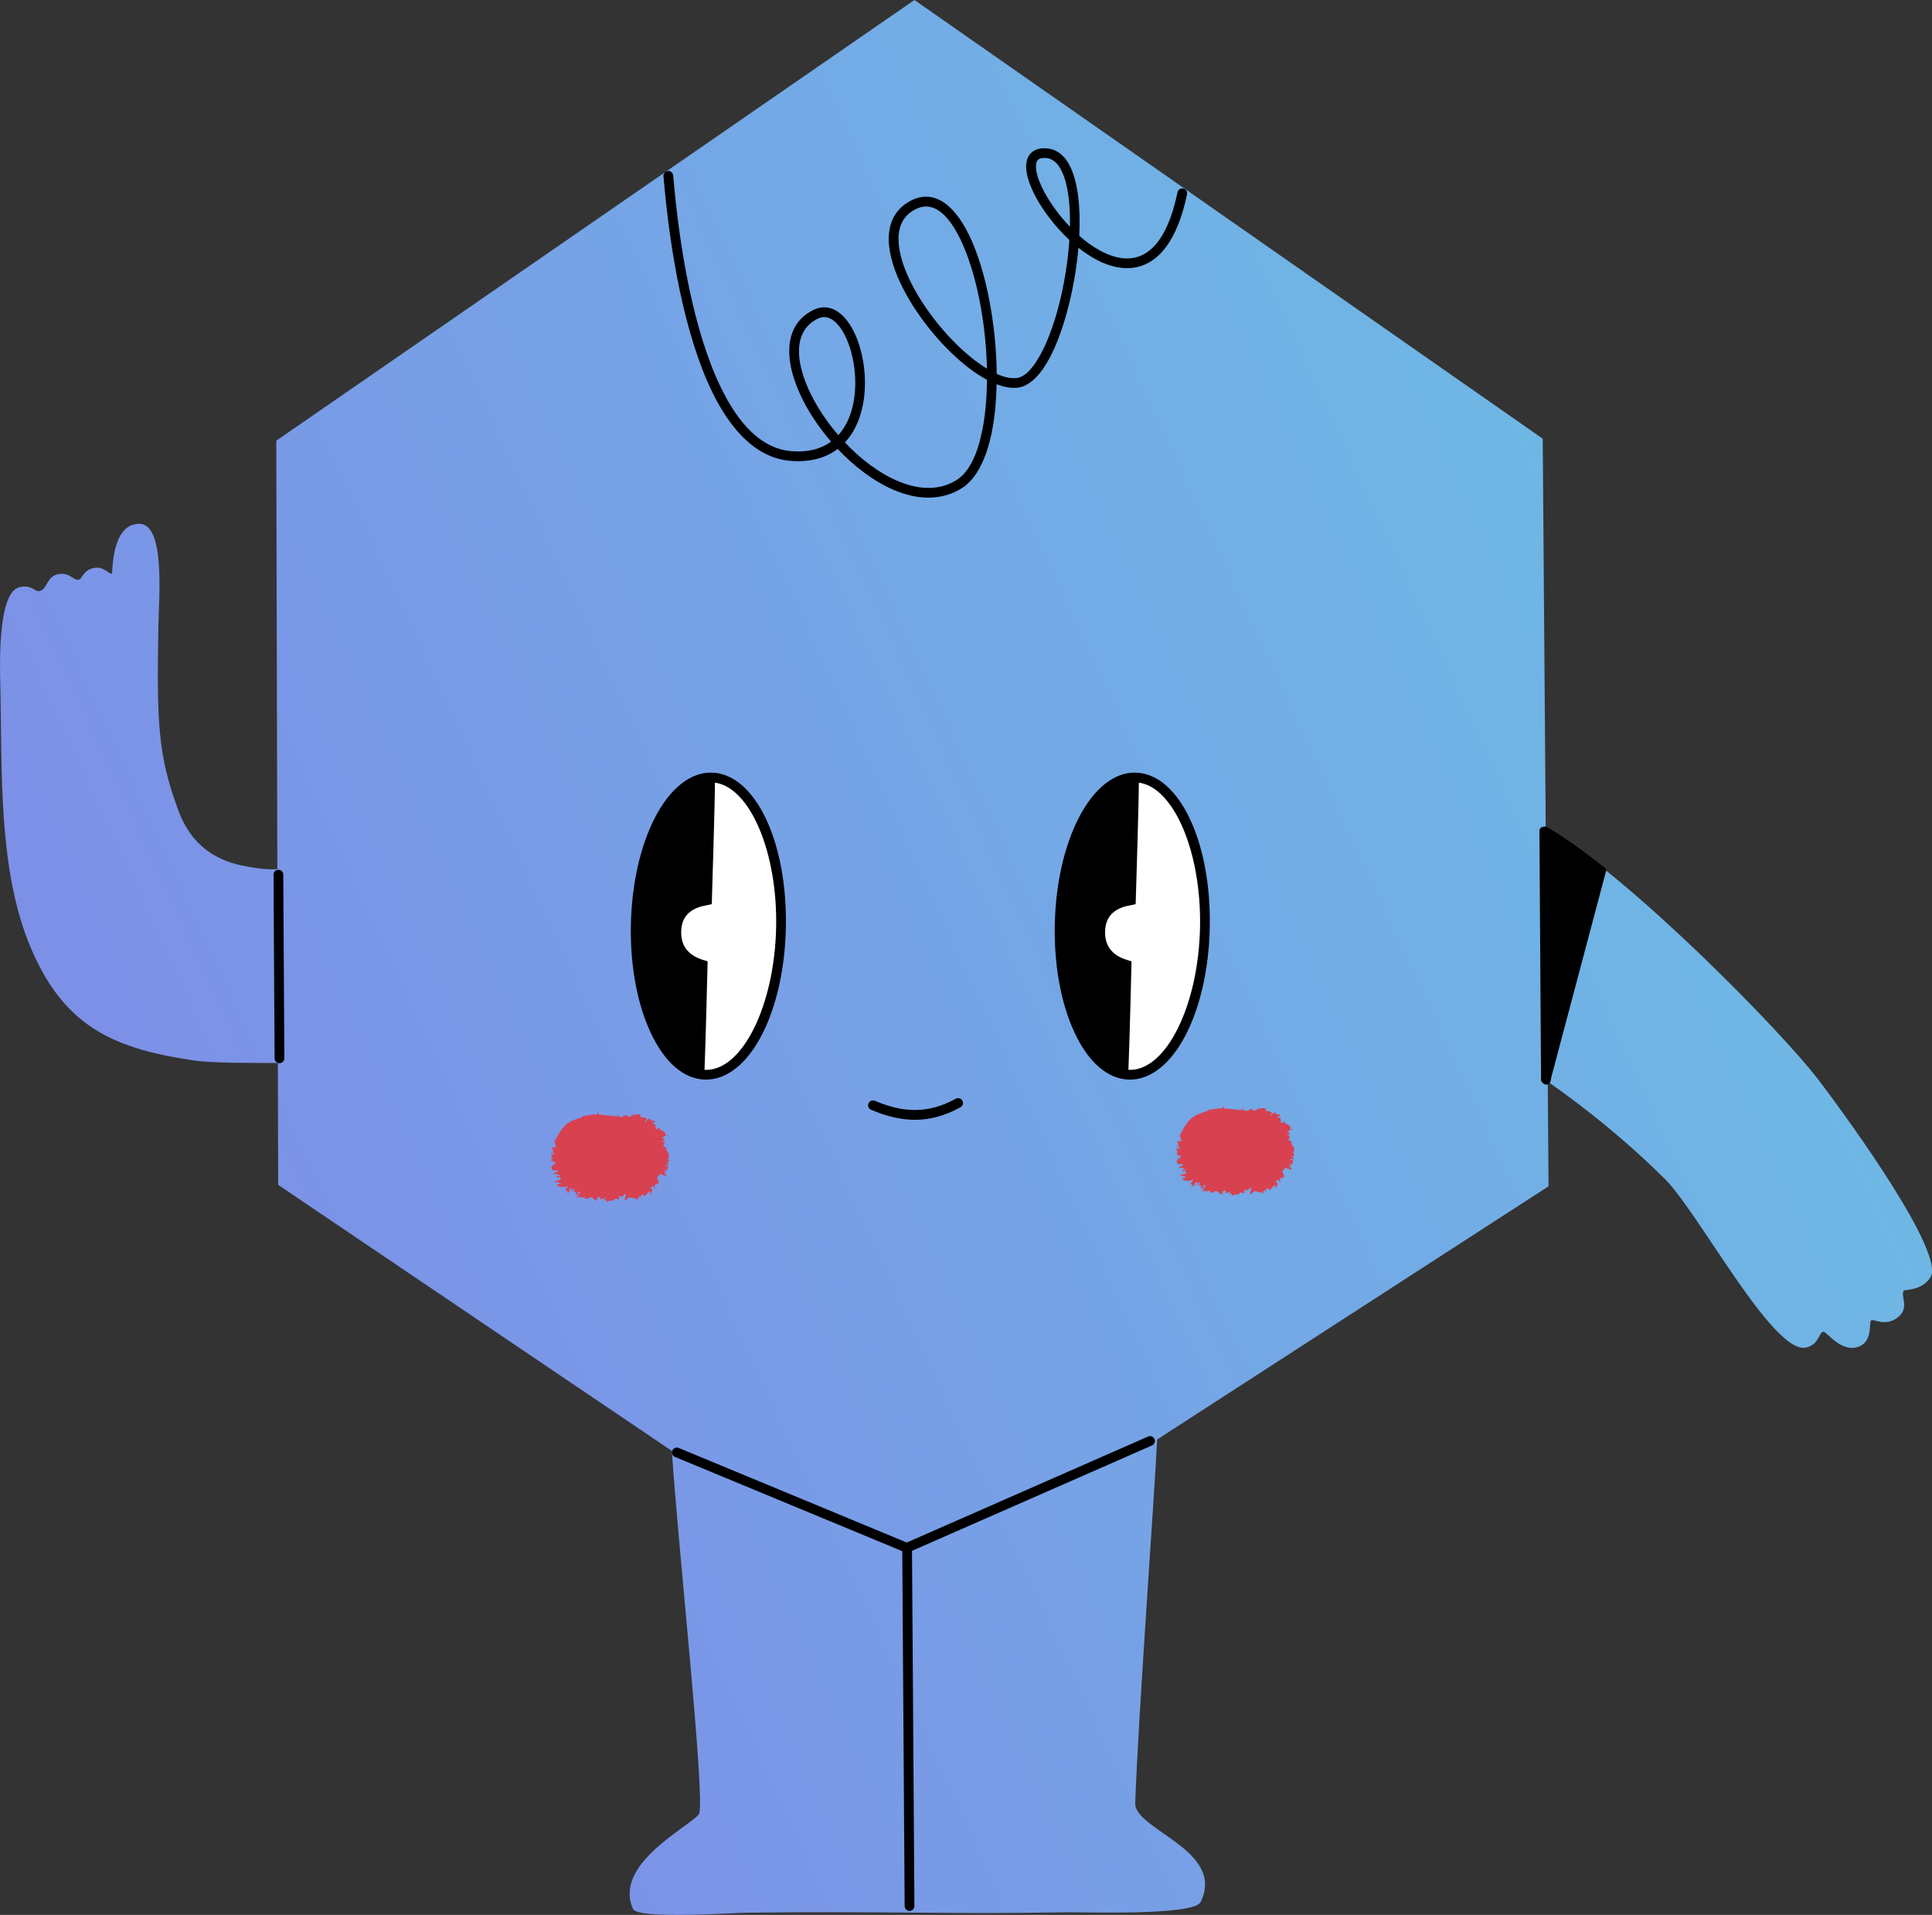 <svg width="113" height="112" viewBox="0 0 113 112" fill="none" xmlns="http://www.w3.org/2000/svg">
<rect x="0" y="0" width="113" height="112" fill="#333333" stroke="none"/>
<g clip-path="url(#clip0_12_279)">
<path fill-rule="evenodd" clip-rule="evenodd" d="M106.264 63.038C104.295 60.459 95.363 51.266 90.407 48.42L90.232 25.66L53.485 0L16.159 25.776L16.221 50.834C15.796 50.866 15.138 50.831 14.102 50.611C12.749 50.324 11.223 49.541 10.439 47.422C9.221 44.133 9.176 42.294 9.261 36.695C9.287 34.973 9.696 30.623 8.131 30.637C6.474 30.65 6.607 33.562 6.537 33.56C6.325 33.55 6.068 33.117 5.509 33.216C4.842 33.336 4.82 33.877 4.591 33.91C4.283 33.955 4.051 33.444 3.396 33.584C2.721 33.725 2.774 34.428 2.353 34.559C2.006 34.668 1.898 34.154 1.122 34.35C-0.095 34.659 -0.019 38.608 0.016 40.013C0.14 44.942 -0.161 50.933 1.861 55.578C3.84 60.123 6.746 61.344 11.34 62.026C12.288 62.167 14.563 62.179 16.252 62.173L16.27 69.301L39.3 84.864C39.6 89.902 41.318 105.604 40.87 106.125C40.19 106.916 35.852 109.066 37.028 111.655C37.305 112.264 42.859 111.883 43.619 111.873C51.498 111.772 55.709 111.97 62.259 111.849C63.33 111.829 69.826 112.064 70.224 111.248C71.704 108.214 66.345 107.026 66.398 105.466C66.563 100.531 67.562 86.924 67.679 84.194L90.573 69.385L90.525 63.262C92.547 64.674 94.951 66.555 97.373 68.953C99.341 70.901 103.698 79.207 105.613 78.819C106.402 78.659 106.369 77.938 106.639 77.889C106.835 77.853 107.664 79.147 108.71 78.765C109.549 78.459 109.298 77.364 109.437 77.229C109.563 77.105 110.259 77.63 110.998 77.054C111.722 76.489 111.135 75.809 111.348 75.484C111.389 75.421 112.421 75.508 112.914 74.698C113.754 73.321 108.425 65.863 106.268 63.038H106.264Z" fill="url(#paint0_linear_12_279)"/>
<path fill-rule="evenodd" clip-rule="evenodd" d="M55.902 64.264C54.229 65.183 52.776 65.062 51.17 64.385C51.025 64.324 50.858 64.391 50.797 64.537C50.736 64.682 50.803 64.849 50.948 64.91C52.722 65.657 54.327 65.776 56.177 64.762C56.315 64.687 56.365 64.513 56.289 64.377C56.214 64.239 56.04 64.188 55.903 64.264H55.902Z" fill="black"/>
<path fill-rule="evenodd" clip-rule="evenodd" d="M62.545 14.028C62.382 16.552 61.676 19.41 60.706 20.997C60.32 21.628 59.913 22.058 59.459 22.11C59.112 22.149 58.718 22.057 58.296 21.868C58.271 18.978 57.676 15.819 56.7 13.787C55.767 11.847 54.468 10.932 53.028 11.882C52.274 12.379 51.959 13.15 51.982 14.072C52.003 14.925 52.324 15.915 52.838 16.912C53.743 18.669 55.251 20.453 56.709 21.556C57.053 21.816 57.395 22.037 57.728 22.214C57.72 23.271 57.63 24.283 57.451 25.174C57.178 26.529 56.706 27.601 55.953 28.073C54.903 28.732 53.671 28.639 52.464 28.115C51.386 27.649 50.327 26.84 49.418 25.878C50.039 25.212 50.392 24.307 50.526 23.342C50.709 22.023 50.485 20.595 50.019 19.56C49.463 18.322 48.549 17.661 47.597 18.119C46.608 18.593 46.172 19.452 46.162 20.502C46.152 21.48 46.524 22.637 47.161 23.776C47.554 24.48 48.047 25.18 48.609 25.83C48.046 26.241 47.294 26.464 46.313 26.391C44.543 26.258 43.208 24.8 42.178 22.694C40.568 19.399 39.733 14.522 39.374 10.26C39.36 10.104 39.222 9.987 39.066 10.001C38.909 10.014 38.792 10.152 38.806 10.308C39.171 14.64 40.028 19.596 41.664 22.943C42.799 25.263 44.32 26.814 46.269 26.958C47.365 27.039 48.218 26.795 48.867 26.351C48.911 26.322 48.952 26.291 48.995 26.259C49.961 27.282 51.089 28.14 52.234 28.638C53.625 29.241 55.042 29.312 56.252 28.555C57.11 28.019 57.695 26.827 58.007 25.286C58.179 24.434 58.271 23.476 58.289 22.472C58.735 22.642 59.153 22.716 59.518 22.675C60.106 22.61 60.689 22.111 61.188 21.294C62.141 19.736 62.857 17 63.076 14.492C63.399 14.748 63.732 14.973 64.07 15.156C65.093 15.711 66.163 15.884 67.104 15.406C68.076 14.915 68.939 13.699 69.429 11.362C69.461 11.208 69.362 11.057 69.209 11.025C69.055 10.993 68.903 11.092 68.871 11.245C68.433 13.337 67.717 14.457 66.846 14.899C66.067 15.293 65.186 15.115 64.341 14.656C63.922 14.428 63.51 14.131 63.124 13.792L63.128 13.714C63.2 12.145 63.051 10.73 62.634 9.826C62.316 9.134 61.841 8.724 61.218 8.678C60.757 8.643 60.449 8.777 60.258 8.998C60.07 9.214 59.988 9.533 60.025 9.926C60.066 10.358 60.252 10.895 60.553 11.468C61.005 12.323 61.712 13.259 62.539 14.03L62.545 14.028ZM49.033 25.45C50.05 24.333 50.196 22.444 49.865 20.922C49.691 20.119 49.386 19.411 48.989 18.97C48.66 18.603 48.269 18.429 47.846 18.632C47.069 19.004 46.742 19.684 46.732 20.509C46.723 21.405 47.077 22.457 47.66 23.501C48.033 24.169 48.501 24.834 49.032 25.451L49.033 25.45ZM57.725 21.561C57.666 18.845 57.1 15.929 56.188 14.03C55.443 12.482 54.492 11.597 53.342 12.355C52.76 12.739 52.534 13.344 52.553 14.057C52.573 14.838 52.875 15.741 53.345 16.653C54.213 18.335 55.655 20.046 57.054 21.103C57.281 21.274 57.505 21.429 57.725 21.563V21.561ZM62.579 13.263C62.605 11.972 62.474 10.821 62.123 10.06C61.906 9.587 61.608 9.274 61.182 9.242C60.965 9.226 60.807 9.254 60.71 9.351C60.644 9.416 60.612 9.51 60.599 9.62C60.581 9.773 60.6 9.952 60.646 10.149C60.721 10.464 60.865 10.822 61.064 11.198C61.423 11.876 61.953 12.613 62.579 13.262V13.263Z" fill="black"/>
<path d="M53.198 111.767C53.041 111.767 52.914 111.641 52.912 111.484L52.773 90.726L39.479 85.213C39.334 85.152 39.265 84.986 39.325 84.842C39.386 84.697 39.552 84.627 39.696 84.688L53.035 90.22L67.149 84.021C67.294 83.959 67.461 84.024 67.525 84.167C67.588 84.311 67.522 84.479 67.379 84.542L53.342 90.706L53.482 111.482C53.482 111.638 53.356 111.767 53.199 111.768H53.198V111.767Z" fill="black"/>
<path d="M90.133 63.161L90.039 48.599C90.039 48.441 90.171 48.352 90.327 48.347C90.508 48.342 90.593 48.46 90.594 48.615L90.703 63.156C90.703 63.313 90.577 63.449 90.42 63.442C90.358 63.439 90.135 63.316 90.133 63.16V63.161Z" fill="black"/>
<path d="M16.347 62.185C16.19 62.185 16.063 62.059 16.061 61.903L15.999 51.159C15.999 51.001 16.125 50.874 16.282 50.873H16.283C16.44 50.873 16.567 50.998 16.568 51.155L16.631 61.899C16.631 62.057 16.505 62.184 16.348 62.185H16.347Z" fill="black"/>
<path fill-rule="evenodd" clip-rule="evenodd" d="M41.615 45.321C39.196 45.27 37.148 49.166 37.047 54.017C36.947 58.867 38.828 62.846 41.248 62.895C43.668 62.945 45.714 59.049 45.815 54.199C45.916 49.349 44.033 45.371 41.614 45.321H41.615Z" fill="white"/>
<path fill-rule="evenodd" clip-rule="evenodd" d="M41.619 45.19C40.394 45.163 39.193 46.1 38.304 47.829C37.448 49.492 36.949 51.71 36.9 54.072C36.851 56.435 37.256 58.671 38.043 60.369C38.859 62.132 39.996 63.119 41.245 63.144C41.262 63.144 41.279 63.144 41.295 63.144C43.813 63.144 45.859 59.26 45.964 54.259C46.069 49.226 44.16 45.241 41.619 45.188V45.19ZM45.395 54.249C45.299 58.808 43.419 62.628 41.257 62.575C41.239 62.575 41.224 62.572 41.206 62.571C41.271 60.982 41.38 56.666 41.388 56.24C41.389 56.15 39.751 56.061 39.846 54.403C39.936 52.848 41.627 52.997 41.631 52.861C41.671 51.486 41.814 46.982 41.814 45.775C43.866 46.055 45.486 49.839 45.395 54.249Z" fill="black"/>
<path fill-rule="evenodd" clip-rule="evenodd" d="M66.41 45.321C63.99 45.27 61.943 49.166 61.842 54.017C61.741 58.867 63.623 62.846 66.042 62.895C68.463 62.945 70.509 59.049 70.61 54.199C70.711 49.349 68.828 45.371 66.408 45.321H66.41Z" fill="white"/>
<path fill-rule="evenodd" clip-rule="evenodd" d="M66.412 45.19C65.188 45.163 63.987 46.1 63.097 47.829C62.242 49.492 61.742 51.71 61.693 54.072C61.644 56.435 62.049 58.671 62.836 60.369C63.652 62.132 64.79 63.119 66.038 63.144C66.055 63.144 66.073 63.144 66.089 63.144C68.606 63.144 70.652 59.26 70.757 54.259C70.862 49.226 68.954 45.241 66.412 45.188V45.19ZM70.188 54.249C70.092 58.808 68.212 62.628 66.05 62.575C66.033 62.575 66.017 62.572 66 62.571C66.065 60.982 66.174 56.666 66.181 56.24C66.183 56.15 64.544 56.061 64.639 54.403C64.73 52.848 66.42 52.997 66.424 52.861C66.464 51.486 66.608 46.982 66.608 45.775C68.659 46.055 70.279 49.839 70.188 54.249Z" fill="black"/>
<path d="M69.213 68.527L69.171 68.555C69.198 68.546 69.209 68.537 69.213 68.527Z" fill="#D84150"/>
<path d="M68.887 67.778C68.898 67.753 68.905 67.731 68.905 67.708C68.878 67.725 68.875 67.755 68.887 67.778Z" fill="#D84150"/>
<path d="M70.137 69.37L70.132 69.502C70.143 69.462 70.139 69.415 70.137 69.37Z" fill="#D84150"/>
<path d="M68.772 67.582C68.796 67.57 68.809 67.554 68.816 67.538C68.79 67.546 68.772 67.561 68.772 67.582Z" fill="#D84150"/>
<path d="M74.363 69.545C74.363 69.56 74.365 69.577 74.372 69.596C74.384 69.576 74.377 69.56 74.363 69.545Z" fill="#D84150"/>
<path d="M71.811 69.747L71.803 69.751C71.803 69.751 71.807 69.763 71.811 69.772V69.747Z" fill="#D84150"/>
<path d="M72.509 69.793C72.505 69.801 72.501 69.811 72.497 69.82C72.505 69.808 72.507 69.8 72.509 69.793Z" fill="#D84150"/>
<path d="M71.271 69.812C71.26 69.821 71.251 69.834 71.24 69.852L71.271 69.812Z" fill="#D84150"/>
<path d="M75.727 67.554C75.642 67.577 75.714 67.419 75.589 67.391C75.686 67.337 75.677 67.426 75.739 67.44C75.603 67.362 75.749 67.195 75.67 67.134C75.682 67.134 75.69 67.131 75.698 67.133C75.611 67.053 75.598 66.933 75.466 66.797L75.576 66.844C75.621 66.701 75.345 66.763 75.342 66.654C75.5 66.666 75.313 66.471 75.488 66.503C75.414 66.458 75.366 66.41 75.286 66.384C75.284 66.37 75.28 66.357 75.277 66.345C75.351 66.356 75.439 66.417 75.457 66.349C75.423 66.321 75.391 66.295 75.357 66.27L75.434 66.233C75.373 66.243 75.343 66.162 75.297 66.181C75.39 66.137 75.443 66.075 75.517 66.055C75.468 66.001 75.517 65.868 75.408 65.852L75.451 65.826C75.351 65.836 75.318 65.796 75.285 65.759C75.249 65.725 75.215 65.694 75.127 65.738C75.148 65.708 75.168 65.676 75.188 65.643C75.127 65.59 75.033 65.66 74.964 65.697C74.941 65.672 74.919 65.647 74.895 65.623C74.951 65.578 74.889 65.48 74.904 65.424C74.886 65.407 74.844 65.379 74.797 65.362C74.748 65.348 74.695 65.346 74.653 65.376C74.754 65.325 74.769 65.236 74.867 65.293C74.899 65.197 74.852 65.183 74.791 65.18C74.73 65.176 74.653 65.196 74.606 65.153L74.648 65.077C74.484 65.053 74.413 65.155 74.32 65.258C74.311 65.254 74.3 65.25 74.291 65.246C74.311 65.185 74.34 65.157 74.409 65.091C74.327 64.987 74.132 64.998 74.015 64.956C73.996 64.871 74.032 64.834 74.083 64.813C73.933 64.858 73.795 64.725 73.679 64.9C73.724 64.83 73.638 64.842 73.597 64.798C73.59 64.838 73.573 64.887 73.568 64.88C73.478 64.944 73.304 64.993 73.225 64.914L73.264 64.862C73.147 64.829 73.057 64.923 72.961 64.976C72.884 64.967 72.807 64.959 72.73 64.949C72.715 64.899 72.787 64.808 72.712 64.803C72.685 64.841 72.672 64.902 72.65 64.94C72.623 64.937 72.595 64.933 72.569 64.931L72.584 64.841L72.523 64.925C72.473 64.92 72.424 64.914 72.373 64.908C72.332 64.892 72.294 64.891 72.258 64.895C72.153 64.883 72.047 64.871 71.942 64.859C71.817 64.845 71.69 64.834 71.564 64.829C71.573 64.786 71.587 64.746 71.61 64.708C71.549 64.696 71.508 64.782 71.47 64.826C71.447 64.826 71.425 64.826 71.402 64.826C71.395 64.817 71.39 64.805 71.383 64.788C71.379 64.802 71.373 64.814 71.366 64.826C71.2 64.83 71.036 64.851 70.875 64.898C70.858 64.883 70.842 64.873 70.829 64.876C70.82 64.882 70.823 64.894 70.829 64.91C70.81 64.916 70.793 64.921 70.774 64.927C70.774 64.911 70.774 64.895 70.772 64.88C70.713 64.874 70.68 64.916 70.648 64.968C69.77 65.249 69.537 65.358 68.993 66.429L69.038 66.435C69.025 66.443 69.012 66.453 68.997 66.465C69.06 66.515 69.126 66.639 68.991 66.639L69.114 66.667C69.147 66.836 68.854 66.638 68.828 66.836L68.875 66.8C68.877 66.838 68.954 66.879 68.907 66.917C68.871 66.924 68.857 66.895 68.832 66.876C68.881 66.939 68.93 67.001 68.981 67.062C68.907 67.062 68.869 67.052 68.817 67.011C68.806 67.167 69.049 67.004 68.981 67.186C68.923 67.215 68.904 67.167 68.865 67.138C68.749 67.218 68.844 67.289 68.91 67.382C68.797 67.381 68.812 67.317 68.737 67.394C68.797 67.379 68.895 67.373 68.906 67.432C68.792 67.402 68.845 67.477 68.817 67.537C68.855 67.524 68.91 67.528 68.93 67.55C68.948 67.578 68.903 67.603 68.914 67.643C68.95 67.617 68.986 67.593 69.023 67.569C69.133 67.659 68.974 67.721 68.934 67.806C68.912 67.802 68.897 67.79 68.889 67.776C68.851 67.86 68.775 67.971 68.895 68.058L68.879 68.051C68.956 68.139 69 68.11 69.041 68.088C69.084 68.066 69.125 68.051 69.206 68.138C69.206 68.212 68.838 68.214 69.025 68.342C69.088 68.232 69.281 68.364 69.361 68.417C69.283 68.422 69.202 68.425 69.121 68.424C69.137 68.462 69.22 68.498 69.212 68.527L69.254 68.499C69.335 68.453 69.342 68.482 69.348 68.523C69.354 68.564 69.361 68.621 69.427 68.617C69.167 68.689 69.204 68.65 68.978 68.767C69.141 68.77 69.289 68.764 69.36 68.885C69.284 68.9 69.211 68.909 69.131 68.916C69.177 69.011 69.305 69.06 69.438 69.064C69.575 69.068 69.714 69.03 69.814 68.994C69.705 69.096 69.731 69.174 69.605 69.24C69.665 69.268 69.726 69.29 69.786 69.309C69.747 69.349 69.706 69.388 69.664 69.425C69.811 69.32 69.837 69.451 69.91 69.254C69.883 69.272 69.875 69.296 69.845 69.275C69.877 69.219 69.957 69.115 70.027 69.153C70.06 69.222 69.968 69.217 69.96 69.278C70.042 69.218 69.997 69.348 70.072 69.309L70.055 69.207C70.131 69.106 70.141 69.233 70.209 69.189C70.135 69.221 70.132 69.293 70.136 69.37V69.354C70.178 69.358 70.25 69.291 70.259 69.365L70.184 69.52C70.214 69.486 70.243 69.451 70.273 69.415C70.289 69.441 70.291 69.503 70.246 69.525C70.404 69.666 70.323 69.174 70.512 69.37C70.496 69.433 70.464 69.47 70.411 69.421C70.38 69.519 70.384 69.581 70.439 69.629C70.439 69.637 70.436 69.641 70.436 69.647C70.555 69.673 70.697 69.706 70.79 69.606C70.805 69.655 70.774 69.692 70.744 69.731C70.859 69.812 70.926 69.662 71.038 69.791L70.987 69.719C71.085 69.641 71.24 69.643 71.299 69.775L71.269 69.813C71.364 69.724 71.464 69.927 71.51 69.846C71.484 69.787 71.523 69.76 71.478 69.702L71.693 69.624L71.687 69.796L71.8 69.752C71.782 69.68 71.937 69.822 71.958 69.661C72.013 69.73 71.92 69.788 71.89 69.852C71.957 69.808 71.955 69.883 72.02 69.791L72.064 69.946L72.233 69.854C72.224 69.868 72.233 69.879 72.224 69.893C72.306 69.772 72.401 69.984 72.513 69.772C72.507 69.78 72.509 69.787 72.506 69.797C72.566 69.683 72.685 69.776 72.733 69.802C72.819 69.777 72.773 69.659 72.779 69.597C73.016 69.641 72.947 69.63 73.139 69.447C73.27 69.63 73.002 69.757 73.168 69.882C73.187 69.789 73.296 69.714 73.416 69.662C73.539 69.715 73.744 69.727 73.902 69.814L73.857 69.699C73.907 69.659 73.957 69.622 74.003 69.58C73.992 69.647 73.979 69.715 73.963 69.783C73.979 69.735 74.04 69.629 74.072 69.553C74.192 69.385 74.282 69.757 74.331 69.52C74.343 69.529 74.353 69.539 74.361 69.548C74.359 69.445 74.481 69.41 74.572 69.3C74.591 69.352 74.609 69.406 74.626 69.458L74.526 69.483C74.59 69.533 74.62 69.506 74.644 69.46C74.665 69.413 74.678 69.349 74.717 69.324C74.757 69.223 74.636 69.156 74.64 69.088C74.668 69.072 74.669 69.007 74.718 69.022C74.807 69.004 74.856 69.148 74.882 69.215C74.82 69.051 74.851 69.048 74.901 68.894C74.965 68.938 74.984 68.969 74.981 68.994C74.988 68.957 74.981 68.914 74.937 68.857L75.04 68.875C75.144 68.845 75.114 68.766 75.067 68.681C75.022 68.595 74.972 68.509 75.038 68.441C75.087 68.526 75.1 68.294 75.212 68.285C75.205 68.358 75.435 68.355 75.503 68.434C75.627 68.306 75.363 68.295 75.378 68.163L75.54 68.289C75.509 68.136 75.454 68.218 75.444 68.078C75.484 68.131 75.515 68.042 75.546 68.136C75.621 67.982 75.591 68.019 75.657 67.883L75.477 67.819C75.469 67.768 75.556 67.773 75.593 67.768C75.591 67.787 75.577 67.817 75.601 67.821C75.775 67.806 75.537 67.708 75.696 67.679C75.634 67.681 75.549 67.679 75.55 67.619C75.661 67.663 75.675 67.552 75.724 67.557L75.727 67.554Z" fill="#D84150"/>
<path d="M70.286 69.637C70.291 69.673 70.421 69.751 70.437 69.646C70.374 69.633 70.318 69.621 70.286 69.637Z" fill="#D84150"/>
<path d="M73.577 64.757C73.58 64.776 73.587 64.788 73.597 64.798C73.602 64.765 73.601 64.74 73.577 64.757Z" fill="#D84150"/>
<path d="M75.674 66.08C75.607 66.046 75.557 66.043 75.516 66.054C75.538 66.079 75.584 66.092 75.674 66.08Z" fill="#D84150"/>
<path d="M75.696 67.134C75.704 67.141 75.711 67.149 75.72 67.155C75.712 67.139 75.706 67.135 75.696 67.134Z" fill="#D84150"/>
<path d="M74.927 69.177C74.924 69.104 74.969 69.056 74.983 68.994C74.973 69.048 74.876 69.079 74.927 69.177Z" fill="#D84150"/>
<path d="M72.972 64.84V64.865L73.028 64.785L72.972 64.84Z" fill="#D84150"/>
<path d="M73.509 64.797C73.478 64.836 73.448 64.849 73.42 64.864C73.438 64.888 73.525 64.846 73.509 64.797Z" fill="#D84150"/>
<path d="M75.075 65.55C75.048 65.555 75.021 65.559 74.993 65.567C74.993 65.578 74.993 65.587 74.993 65.597L75.075 65.55Z" fill="#D84150"/>
<path d="M32.643 68.888L32.602 68.916C32.628 68.906 32.639 68.897 32.643 68.888Z" fill="#D84150"/>
<path d="M32.318 68.138C32.328 68.114 32.335 68.091 32.335 68.069C32.308 68.086 32.306 68.115 32.318 68.138Z" fill="#D84150"/>
<path d="M33.568 69.731L33.562 69.862C33.573 69.822 33.569 69.776 33.568 69.731Z" fill="#D84150"/>
<path d="M32.202 67.943C32.226 67.931 32.239 67.915 32.246 67.899C32.221 67.907 32.202 67.921 32.202 67.943Z" fill="#D84150"/>
<path d="M37.793 69.906C37.793 69.921 37.796 69.938 37.802 69.956C37.814 69.936 37.808 69.921 37.793 69.906Z" fill="#D84150"/>
<path d="M35.241 70.106L35.233 70.11C35.233 70.11 35.237 70.122 35.241 70.132V70.106Z" fill="#D84150"/>
<path d="M35.939 70.154C35.935 70.162 35.931 70.171 35.927 70.18C35.935 70.168 35.938 70.16 35.939 70.154Z" fill="#D84150"/>
<path d="M34.701 70.172C34.69 70.182 34.681 70.195 34.67 70.212L34.701 70.172Z" fill="#D84150"/>
<path d="M39.168 67.802C39.032 67.724 39.178 67.557 39.099 67.496C39.111 67.496 39.119 67.493 39.127 67.495C39.041 67.415 39.027 67.294 38.895 67.159L39.005 67.206C39.05 67.062 38.774 67.125 38.771 67.016C38.929 67.028 38.742 66.833 38.917 66.865C38.843 66.82 38.795 66.772 38.715 66.746C38.713 66.732 38.709 66.719 38.706 66.707C38.78 66.718 38.868 66.779 38.887 66.711C38.852 66.683 38.82 66.657 38.786 66.632L38.863 66.594C38.802 66.605 38.772 66.524 38.726 66.543C38.819 66.499 38.872 66.437 38.946 66.417C38.897 66.362 38.946 66.23 38.837 66.214L38.879 66.188C38.779 66.198 38.746 66.158 38.713 66.121C38.677 66.087 38.642 66.056 38.555 66.1C38.576 66.07 38.596 66.038 38.616 66.004C38.555 65.951 38.461 66.022 38.392 66.059C38.369 66.034 38.346 66.008 38.323 65.985C38.378 65.94 38.317 65.841 38.332 65.786C38.313 65.769 38.272 65.741 38.224 65.724C38.175 65.71 38.122 65.708 38.081 65.738C38.182 65.686 38.197 65.598 38.295 65.655C38.327 65.559 38.28 65.544 38.219 65.542C38.158 65.538 38.081 65.558 38.033 65.515L38.076 65.439C37.911 65.415 37.841 65.517 37.748 65.62C37.739 65.616 37.728 65.612 37.719 65.608C37.739 65.547 37.768 65.519 37.837 65.453C37.755 65.348 37.559 65.36 37.443 65.318C37.424 65.233 37.46 65.196 37.512 65.175C37.362 65.22 37.224 65.087 37.108 65.262C37.153 65.192 37.067 65.204 37.026 65.16C37.019 65.2 37.002 65.249 36.997 65.242C36.907 65.306 36.733 65.355 36.654 65.275L36.693 65.224C36.576 65.191 36.486 65.285 36.39 65.338C36.313 65.329 36.236 65.32 36.16 65.311C36.144 65.261 36.217 65.169 36.141 65.165C36.114 65.203 36.101 65.263 36.078 65.302C36.052 65.299 36.024 65.295 35.998 65.293L36.014 65.203L35.953 65.287C35.902 65.282 35.853 65.275 35.803 65.27C35.761 65.254 35.724 65.253 35.687 65.257C35.582 65.245 35.476 65.233 35.371 65.221C35.245 65.207 35.119 65.196 34.993 65.191C35.002 65.148 35.016 65.107 35.039 65.07C34.978 65.058 34.937 65.144 34.899 65.188C34.876 65.188 34.854 65.188 34.831 65.188C34.825 65.179 34.819 65.167 34.812 65.15C34.809 65.164 34.802 65.176 34.795 65.188C34.629 65.192 34.465 65.213 34.304 65.26C34.287 65.245 34.271 65.234 34.258 65.238C34.248 65.244 34.252 65.256 34.258 65.272C34.239 65.278 34.222 65.283 34.203 65.289C34.203 65.273 34.203 65.257 34.201 65.242C34.142 65.236 34.109 65.278 34.077 65.33C33.199 65.611 32.967 65.719 32.422 66.791L32.468 66.797C32.454 66.805 32.441 66.814 32.426 66.826C32.489 66.877 32.555 67.001 32.42 67.001L32.543 67.029C32.576 67.198 32.283 67 32.257 67.198L32.304 67.162C32.306 67.2 32.383 67.241 32.336 67.278C32.3 67.286 32.286 67.257 32.259 67.237C32.308 67.301 32.358 67.363 32.409 67.424C32.335 67.424 32.296 67.414 32.245 67.373C32.234 67.529 32.477 67.366 32.409 67.548C32.351 67.577 32.332 67.529 32.292 67.5C32.177 67.579 32.271 67.651 32.338 67.744C32.225 67.742 32.239 67.679 32.165 67.756C32.225 67.741 32.323 67.734 32.334 67.794C32.219 67.764 32.273 67.839 32.245 67.899C32.283 67.886 32.338 67.89 32.358 67.912C32.376 67.94 32.331 67.965 32.342 68.005C32.377 67.978 32.413 67.954 32.45 67.931C32.56 68.021 32.401 68.083 32.361 68.168C32.34 68.164 32.324 68.152 32.316 68.138C32.279 68.222 32.202 68.332 32.323 68.42L32.307 68.413C32.384 68.501 32.428 68.472 32.469 68.45C32.511 68.428 32.553 68.413 32.633 68.499C32.633 68.574 32.266 68.576 32.453 68.704C32.515 68.594 32.709 68.726 32.789 68.779C32.711 68.784 32.63 68.787 32.549 68.786C32.565 68.824 32.649 68.86 32.64 68.889L32.681 68.861C32.762 68.815 32.77 68.844 32.776 68.885C32.782 68.926 32.789 68.983 32.855 68.979C32.595 69.051 32.632 69.012 32.405 69.129C32.569 69.132 32.718 69.126 32.787 69.247C32.712 69.262 32.639 69.271 32.559 69.278C32.604 69.373 32.733 69.422 32.866 69.426C33.002 69.43 33.142 69.391 33.241 69.356C33.133 69.458 33.159 69.536 33.033 69.602C33.093 69.63 33.154 69.651 33.213 69.671C33.174 69.711 33.134 69.749 33.091 69.787C33.239 69.682 33.265 69.813 33.338 69.616C33.31 69.634 33.302 69.658 33.273 69.637C33.305 69.581 33.385 69.476 33.455 69.515C33.488 69.584 33.395 69.578 33.387 69.639C33.469 69.58 33.424 69.71 33.5 69.671L33.483 69.569C33.558 69.468 33.569 69.594 33.637 69.551C33.562 69.582 33.56 69.655 33.564 69.732V69.716C33.606 69.72 33.678 69.653 33.687 69.727L33.611 69.882C33.642 69.847 33.671 69.813 33.7 69.777C33.716 69.802 33.719 69.865 33.674 69.887C33.832 70.028 33.751 69.536 33.939 69.732C33.923 69.794 33.892 69.832 33.839 69.783C33.808 69.881 33.812 69.943 33.866 69.991C33.866 69.999 33.864 70.003 33.864 70.009C33.983 70.034 34.125 70.068 34.218 69.968C34.233 70.017 34.202 70.054 34.172 70.093C34.287 70.174 34.353 70.024 34.466 70.152L34.414 70.081C34.513 70.003 34.669 70.005 34.726 70.136L34.697 70.175C34.791 70.086 34.892 70.289 34.937 70.208C34.912 70.148 34.95 70.122 34.905 70.064L35.12 69.985L35.115 70.158L35.228 70.114C35.209 70.042 35.365 70.184 35.386 70.022C35.44 70.091 35.347 70.15 35.318 70.213C35.385 70.17 35.383 70.245 35.448 70.151L35.493 70.306L35.662 70.215C35.653 70.228 35.662 70.24 35.653 70.253C35.735 70.133 35.83 70.345 35.942 70.133C35.937 70.141 35.938 70.147 35.935 70.158C35.995 70.044 36.114 70.136 36.162 70.163C36.248 70.138 36.202 70.02 36.209 69.958C36.445 70.001 36.376 69.991 36.568 69.808C36.7 69.991 36.431 70.118 36.597 70.243C36.616 70.15 36.725 70.074 36.846 70.022C36.968 70.076 37.173 70.088 37.331 70.175L37.286 70.06C37.337 70.02 37.386 69.983 37.432 69.94C37.422 70.008 37.408 70.076 37.392 70.143C37.408 70.095 37.469 69.989 37.501 69.914C37.621 69.746 37.711 70.118 37.76 69.881C37.772 69.89 37.782 69.899 37.79 69.909C37.788 69.805 37.91 69.771 38.001 69.661C38.02 69.712 38.039 69.767 38.054 69.818L37.955 69.844C38.019 69.894 38.049 69.866 38.073 69.821C38.094 69.773 38.108 69.71 38.146 69.684C38.186 69.584 38.065 69.516 38.069 69.45C38.097 69.434 38.098 69.369 38.147 69.384C38.236 69.366 38.285 69.51 38.311 69.577C38.251 69.413 38.28 69.41 38.331 69.256C38.394 69.3 38.413 69.331 38.41 69.356C38.417 69.319 38.41 69.276 38.366 69.219L38.468 69.236C38.573 69.207 38.543 69.128 38.496 69.043C38.451 68.957 38.401 68.871 38.467 68.803C38.516 68.888 38.53 68.656 38.641 68.647C38.634 68.719 38.864 68.717 38.932 68.796C39.056 68.668 38.792 68.657 38.807 68.525L38.969 68.65C38.938 68.498 38.883 68.58 38.873 68.44C38.913 68.493 38.944 68.404 38.975 68.498C39.05 68.344 39.021 68.381 39.086 68.245L38.907 68.181C38.898 68.129 38.985 68.135 39.022 68.129C39.021 68.149 39.006 68.179 39.03 68.183C39.204 68.168 38.966 68.07 39.125 68.041C39.063 68.043 38.978 68.041 38.98 67.981C39.09 68.025 39.104 67.913 39.153 67.919C39.068 67.941 39.14 67.784 39.015 67.756C39.112 67.701 39.103 67.79 39.164 67.805L39.168 67.802Z" fill="#D84150"/>
<path d="M33.716 69.996C33.722 70.032 33.852 70.11 33.868 70.005C33.804 69.992 33.748 69.98 33.716 69.996Z" fill="#D84150"/>
<path d="M37.008 65.118C37.01 65.136 37.017 65.148 37.028 65.159C37.033 65.126 37.032 65.1 37.008 65.118Z" fill="#D84150"/>
<path d="M39.104 66.439C39.038 66.405 38.987 66.402 38.946 66.413C38.969 66.438 39.014 66.451 39.104 66.439Z" fill="#D84150"/>
<path d="M39.127 67.493C39.135 67.5 39.141 67.508 39.151 67.515C39.143 67.499 39.136 67.495 39.127 67.493Z" fill="#D84150"/>
<path d="M38.357 69.537C38.354 69.465 38.4 69.417 38.413 69.354C38.403 69.409 38.307 69.439 38.357 69.537Z" fill="#D84150"/>
<path d="M36.402 65.2V65.225L36.459 65.144L36.402 65.2Z" fill="#D84150"/>
<path d="M36.939 65.157C36.908 65.196 36.879 65.21 36.851 65.224C36.868 65.248 36.955 65.207 36.939 65.157Z" fill="#D84150"/>
<path d="M38.505 65.909C38.478 65.915 38.452 65.918 38.423 65.927C38.423 65.937 38.423 65.947 38.423 65.956L38.505 65.909Z" fill="#D84150"/>
<path d="M93.965 50.837L90.648 63.327L90.469 48.376C90.469 48.376 91.539 48.91 93.963 50.837H93.965Z" fill="black"/>
</g>
<defs>
<linearGradient id="paint0_linear_12_279" x1="3.317" y1="82.719" x2="105.833" y2="35.238" gradientUnits="userSpaceOnUse">
<stop offset="0.08" stop-color="#7D8FE7"/>
<stop offset="0.93" stop-color="#6EB8E5"/>
</linearGradient>
<clipPath id="clip0_12_279">
<rect width="113" height="112" fill="white"/>
</clipPath>
</defs>
</svg>
